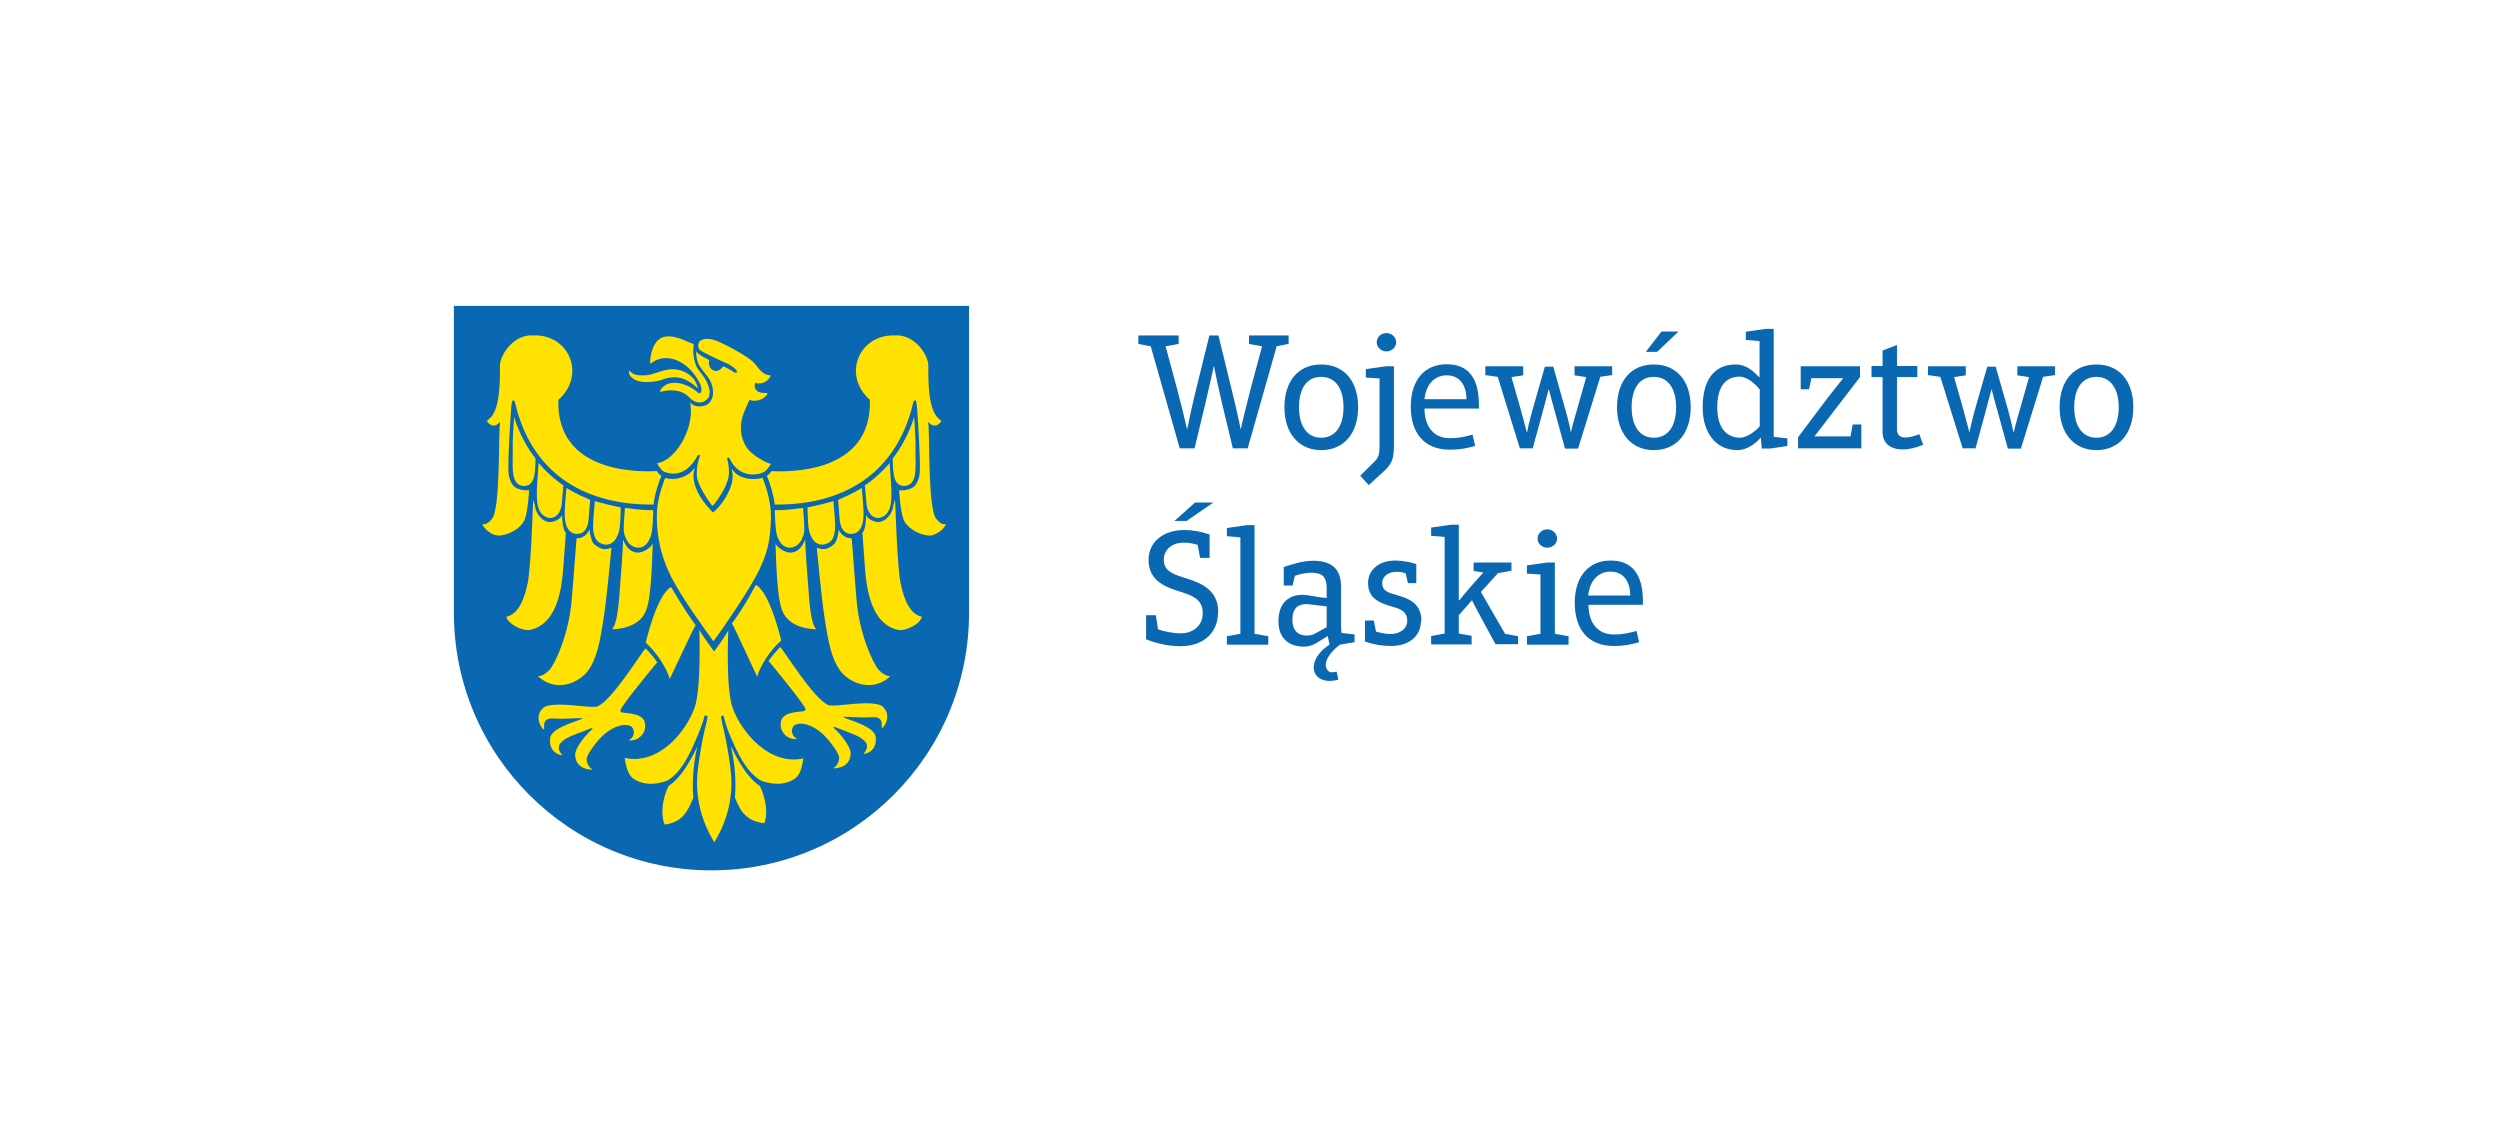 <?xml version="1.0" encoding="UTF-8"?>
<svg id="Warstwa_1" data-name="Warstwa 1" xmlns="http://www.w3.org/2000/svg" viewBox="0 0 112.97 51.02">
  <defs>
    <style>
      .cls-1 {
        fill: #ffe201;
      }

      .cls-1, .cls-2 {
        stroke-width: 0px;
      }

      .cls-2 {
        fill: #0a67b1;
      }
    </style>
  </defs>
  <path class="cls-2" d="M32.15,39.33c-6.43,0-11.64-5.21-11.64-11.64v-13.76s0-.11,0-.11h23.28v.11s0,13.76,0,13.76c0,6.43-5.21,11.64-11.64,11.64"/>
  <path class="cls-1" d="M32.22,23.14c.14-.02,1.09-1.11.85-1.88-.01-.04,0-.06.03-.03.3.44.98.48,1.36.36.11.3.38.98.38,1.78-.02,1.28-.27,1.83-.58,2.48-.49.96-1.64,2.61-2.02,3.13-.38-.52-1.42-1.95-1.91-2.91-.31-.65-.63-1.42-.65-2.69,0-.83.23-1.36.37-1.77.02,0,.04-.02.07,0,.39.11.97-.05,1.23-.42.02-.03.04.02.05,0,.03-.08-.42.65.73,1.88.03.03.09.1.09.1"/>
  <path class="cls-1" d="M33.98,16.31c.27.22.37.59.8.65.01,0,.04,0,.03,0,.03,0,0,.03,0,.05-.17.34-.57.36-.68.28-.01.05-.04.11-.02.21.07.3.44.25.54.26.03,0,.04.04.02.06-.25.36-.72.31-.8.24-.06.13-.11.26-.21.48-.32.71-.18,1.37.16,1.78.25.3.84.62,1.02.64,0,0-.14.23-.26.33-.25.19-1.17.37-1.61-.57-.02-.06-.12-.06-.11.01.08.29.13.75,0,1.04-.14.45-.62,1.08-.66,1.09-.06-.03-.56-.74-.69-1.21-.07-.31.02-.82.12-1.04.01-.05-.07-.08-.11-.02-.35.67-.9.98-1.52.72-.14-.07-.3-.35-.31-.38.78-.09,1.64-1.45,1.52-2.56,0-.07,0-.16-.04-.22.17.27.52.24.73.16.21-.09.32-.36.32-.52,0-.22-.02-.43-.2-.71-.01-.04-.36-.42-.46-.64-.04-.09-.1-.32-.1-.5,0-.05,0-.09,0-.07.07.16.54.37.59.4-.05.16,0,.39.19.47.2.09.36-.09.44-.18.02-.03.41.2.52.28.04,0,.12,0,.11-.04-.05-.15-.34-.32-.44-.37-.23-.09-1.1-.5-1.24-.61-.12-.12-.09-.33,0-.41.24-.19.63-.07.89.05.41.18,1.17.6,1.46.85"/>
  <path class="cls-1" d="M31.34,15.54c.02.09-.03.23-.01.45.05.36.1.55.27.77.36.42.6.93.39,1.25-.27.29-.62.19-.83-.04-.35-.39-.89-.37-1.3-.27-.02,0-.03.01-.05,0,0,.01.01-.02.02-.04.15-.3.49-.44.98-.32.17.06.44.14.74.41.04.04.13.01.14-.06.02-.08,0-.21-.03-.29-.17-.39-.53-.87-.99-1.08-.68-.32-1.15,0-1.27.12,0-.01-.02-.01-.02-.07,0-.22.07-.8.43-1.06.46-.32,1.3.16,1.36.17l.18.07Z"/>
  <path class="cls-1" d="M31.46,17.49c-.4-.37-.85-.56-1.46-.36-.18.08-.84.24-1.29.04-.26-.15-.32-.28-.27-.43.19.21.31.23.74.22.38-.02.81-.31,1.31-.27.4.04.64.2.84.41.08.08.22.4.19.43l-.06-.03Z"/>
  <path class="cls-1" d="M24.17,22.86c.05.39.38.73.67.73.2,0,.5-.13.56-.33,0,.15.02.69.17.81-.08,1.01-.11,1.67-.16,2.05-.12,1.01-.45,2.11-1.43,2.34-.35.08-1.02-.25-1.1-.59.33-.07.72-.36.96-1.5.14-.64.22-2.91.25-3.75,0-.11.09.29.09.22h-.01Z"/>
  <path class="cls-1" d="M27.63,24.76s-.21,2.23-.33,3.02c-.2,1.34-.34,1.99-.74,2.55-.53.63-1.5.92-2.25.23.32-.02.58-.34.63-.44.41-.67.76-1.81.86-2.69.06-.42.24-3.11.26-3.11.25.03.51-.19.58-.4,0,.18.1.57.2.66.22.19.43.31.76.18h.02Z"/>
  <path class="cls-1" d="M28.17,24.41c.1.27.31.56.66.56.23,0,.57-.2.67-.41-.03.25-.03,2.43-.32,3.06-.32.79-1.39.82-1.52.81.12-.13.23-.44.31-1.3.1-1.25.2-2.6.18-2.74v.02Z"/>
  <path class="cls-1" d="M33.09,28.15c.58-.77,1.06-1.73,1.07-1.72.65.36,1.14,2.51,1.14,2.51-.52.46-.98,1.2-1.08,1.64-.09-.16-.98-2.13-1.15-2.42h.01Z"/>
  <path class="cls-1" d="M24.2,20.72c-.01.75-.05,1.25-.55,1.24-.57-.06-.48-.78-.48-1.53-.02-.44.04-1.25.06-1.59.21.69.56,1.35.97,1.88"/>
  <path class="cls-1" d="M25.46,21.93c-.03.36-.05.49-.07.77-.01.27-.13.7-.55.71-.58-.1-.59-.72-.58-1.27,0-.12.05-.85.08-1.22.35.42.75.77,1.16,1.04l-.03-.03Z"/>
  <path class="cls-1" d="M26.18,22.37c.2.08.49.22.49.22-.03.35-.06.66-.07.87-.03.29-.13.72-.61.66-.34-.07-.5-.42-.47-1.05.03-.57.08-1.02.08-1.02,0,0,.3.19.57.31"/>
  <path class="cls-1" d="M28.05,22.94v.09c-.02.29,0,.8-.12,1.12-.08.15-.18.48-.6.46-.41-.08-.46-.32-.52-.62-.03-.29.03-.84.07-1.35.07.03.13.04.2.06.35.1.97.23.97.23"/>
  <path class="cls-1" d="M29.52,23.09c-.02.41-.02.87-.12,1.17-.08.16-.19.49-.58.49-.33-.03-.51-.27-.61-.62-.06-.21,0-.69.03-1.18.63.09,1.01.11,1.26.1l.02.03Z"/>
  <path class="cls-1" d="M24.03,15.16c1.65-.12,2.5,1.76,1.2,2.91-.1,3.38,3.77,3.25,4.45,3.22.05.08.14.17.21.22-.12.23-.31.89-.34,1.16l-.02.13s-.04,0-.11,0c-2.83,0-5.24-1.24-6.08-4.34-.04-.14-.07-.45-.18-.35-.03.03-.05.16-.06.32-.04.53-.16,2.42-.12,2.91.01.26.1.44.18.56.14.22.53.28.75.25,0,0-.04.89-.2,1.33-.16.37-.63.66-1.11.72-.39.03-.76-.35-.8-.51.13,0,.22,0,.41-.22.42-.38.3-3.87.39-4.41-.33.39-.58,0-.6-.04.19-.17.63-.34.59-2.5,0-.42.53-1.35,1.43-1.37"/>
  <path class="cls-1" d="M40.37,22.86c-.05.39-.38.73-.67.73-.2,0-.5-.13-.56-.33,0,.15-.02.69-.17.81.08,1.01.11,1.67.16,2.05.12,1.01.45,2.11,1.43,2.34.35.08,1.02-.25,1.1-.59-.33-.07-.72-.36-.96-1.5-.14-.64-.22-2.91-.25-3.75,0-.11-.09.29-.09.22h.01Z"/>
  <path class="cls-1" d="M36.91,24.76s.21,2.23.33,3.02c.2,1.34.34,1.99.74,2.55.53.63,1.5.92,2.25.23-.32-.02-.58-.34-.63-.44-.41-.67-.76-1.81-.86-2.69-.06-.42-.24-3.11-.26-3.11-.25.03-.51-.19-.58-.4,0,.18-.1.57-.2.66-.22.19-.43.31-.76.18h-.02Z"/>
  <path class="cls-1" d="M36.37,24.41c-.1.27-.31.56-.66.56-.23,0-.57-.2-.67-.41.03.25.03,2.43.32,3.06.32.79,1.39.82,1.52.81-.12-.13-.23-.44-.31-1.3-.1-1.25-.2-2.6-.18-2.74v.02Z"/>
  <path class="cls-1" d="M40.34,20.72c.01.75.05,1.25.55,1.24.57-.06.48-.78.48-1.53.02-.44-.04-1.25-.06-1.59-.21.69-.56,1.35-.97,1.88"/>
  <path class="cls-1" d="M39.08,21.93c.03.36.04.49.07.77.01.27.13.7.55.71.58-.1.59-.72.58-1.27,0-.12-.05-.85-.08-1.22-.35.42-.75.77-1.16,1.04l.03-.03Z"/>
  <path class="cls-1" d="M38.36,22.37c-.2.08-.49.22-.49.22.03.35.06.66.07.87.03.29.13.72.61.66.34-.07.5-.42.47-1.05-.03-.57-.08-1.02-.08-1.02,0,0-.3.19-.57.31"/>
  <path class="cls-1" d="M36.49,22.94v.09c.02.29,0,.8.12,1.12.08.15.18.48.6.46.41-.08.46-.32.52-.62.03-.29-.03-.84-.07-1.35-.07.03-.13.04-.2.06-.35.1-.97.23-.97.23"/>
  <path class="cls-1" d="M35.01,23.09c.02.41.02.87.12,1.17.08.16.19.49.58.49.33-.03.51-.27.61-.62.06-.21,0-.69-.03-1.18-.63.09-1.01.11-1.26.1l-.02.03Z"/>
  <path class="cls-1" d="M40.51,15.16c-1.65-.12-2.5,1.76-1.2,2.91.1,3.38-3.77,3.25-4.45,3.22-.05.08-.14.17-.21.22.12.23.31.89.34,1.16l.02.13s.04,0,.11,0c2.83,0,5.24-1.24,6.08-4.34.04-.14.07-.45.18-.35.03.03.05.16.06.32.04.53.16,2.42.12,2.91-.01.26-.1.44-.18.56-.14.22-.53.28-.75.25,0,0,.04.89.2,1.33.16.37.63.66,1.11.72.39.03.76-.35.8-.51-.13,0-.22,0-.41-.22-.42-.38-.3-3.87-.39-4.41.33.39.58,0,.6-.04-.19-.17-.63-.34-.59-2.5,0-.42-.53-1.35-1.43-1.37"/>
  <path class="cls-1" d="M31.51,33.74c-.18.76-.24,1.59-.18,2.3-.26.67-.53,1.13-1.3,1.22,0,0-.31-.7.18-1.74.38-.26.76-.67,1.3-1.78"/>
  <path class="cls-1" d="M33.03,33.74c.18.76.24,1.59.18,2.3.26.67.55,1.07,1.33,1.16,0,0,.28-.64-.2-1.68-.38-.26-.76-.67-1.3-1.78"/>
  <path class="cls-1" d="M31.43,28.24c-.58-.77-1.09-1.72-1.11-1.71-.65.35-1.14,2.51-1.14,2.51.51.46.98,1.2,1.08,1.64.09-.16,1-2.14,1.17-2.42v-.02Z"/>
  <path class="cls-1" d="M29.67,29.96c-.48.58-1.65,2.02-1.64,2.15-.01.13.31.09.5.14.19.03.44.09.57.29.07.13.06.31.04.4,0,.04-.13.53-.7.52-.02,0-.04,0-.03,0,.34-.22.22-.49.18-.56-.04-.08-.12-.1-.19-.12-.21-.05-.39,0-.59.08-.51.22-.85.65-1.15,1.09-.04.06-.09.17-.12.23-.09.15.03.49.22.58.02.01-.02.02-.02.02-.75-.04-.75-.59-.75-.69,0-.23.35-.77.77-1.14.04-.04,0-.06-.08-.03-.36.15-.83.3-1.11.46-.15.1-.27.2-.3.3-.07.22.08.36.13.43.01.02,0,.03-.01.02-.62-.11-.57-.75-.5-.88.19-.36.87-.56,1.32-.73.08-.04.17-.07.1-.07-.4,0-.84.05-1.28.02-.27-.02-.37.06-.42.17-.02.03-.03.21-.02.32,0,.01-.01,0-.02,0-.12-.05-.46-.61,0-.99.11-.09.43-.13.69-.13.67,0,1.55.16,1.74.08.7-.3,2.05-2.56,2.18-2.62.08.09.48.52.5.61l.03.04Z"/>
  <path class="cls-1" d="M34.76,29.9c.48.58,1.65,2.02,1.64,2.15.01.13-.31.09-.5.14-.19.03-.44.09-.57.29-.07.13-.06.31-.04.4,0,.04.13.53.7.52.02,0,.04,0,.03,0-.34-.22-.22-.49-.18-.56.04-.08.12-.1.19-.12.21-.05.39,0,.59.08.51.22.85.65,1.15,1.09.04.06.09.17.12.23.09.15-.03.49-.22.58-.02.01.02.02.02.02.75-.04.75-.59.75-.69,0-.23-.35-.77-.77-1.14-.04-.04,0-.06.08-.03.36.15.83.3,1.11.46.15.1.27.2.3.3.07.22-.08.36-.13.43-.01.02,0,.03.01.02.62-.11.57-.75.5-.88-.19-.36-.87-.56-1.32-.73-.08-.04-.17-.07-.1-.07.4,0,.84.05,1.28.02.27-.02.37.06.42.17.02.03.03.21.02.32,0,.01.01,0,.02,0,.12-.05.46-.61,0-.99-.11-.09-.43-.13-.69-.13-.67,0-1.55.16-1.74.08-.7-.3-2.05-2.56-2.18-2.62-.08.09-.48.52-.5.61l-.03.04Z"/>
  <path class="cls-1" d="M32.27,38.07c.54-.85.85-1.94.77-3.02-.03-.43-.15-1.25-.31-1.96-.07-.33-.1-.39-.15-.69-.01-.06.12-.09.13-.01.07.3.15.51.21.68.35.86.8,1.85,1.5,2.22.54.18,1.05.2,1.52-.12.25-.2.32-.61.36-.9-1.53.34-2.81-1.19-3.2-2.3-.31-.89-.19-3.48-.19-3.48-.11.21-.54.82-.64.95h0c-.09-.13-.55-.74-.67-.98,0,0,.1,2.62-.21,3.51-.39,1.11-1.63,2.61-3.16,2.28.04.29.12.72.37.92.46.32.98.3,1.52.12.71-.37,1.14-1.4,1.49-2.26.06-.17.15-.36.22-.66.01-.07.16-.04.14.02-.03.3-.08.35-.15.69-.16.71-.28,1.54-.31,1.96-.08,1.07.23,2.16.77,3.02"/>
  <path class="cls-2" d="M94.73,19.78c-.62,0-1-.51-1-1.38s.38-1.37,1-1.37,1.01.5,1.01,1.37-.38,1.38-1.01,1.38M94.73,20.34c1.01,0,1.67-.74,1.67-1.94s-.65-1.93-1.67-1.93-1.66.74-1.66,1.93.66,1.94,1.66,1.94M92.3,17.03l.56-.08v-.4h-1.7v.41l.53.08-.36,1.27c-.1.35-.26.89-.33,1.21h-.02c-.05-.26-.17-.77-.33-1.31l-.47-1.64h-.38l-.47,1.64c-.13.44-.27.98-.33,1.31h-.01c-.07-.29-.23-.83-.32-1.19l-.37-1.29.53-.08v-.41h-1.71v.4l.56.08,1.01,3.23h.58l.44-1.61c.11-.43.23-.86.28-1.05h.01c.06.24.19.71.29,1.07l.44,1.6h.59l1-3.23ZM86.91,20.11l-.18-.49c-.23.09-.42.15-.64.15-.24,0-.37-.13-.37-.37v-2.36h.92v-.5h-.92v-.95l-.65.25v.7h-.5v.5h.5v2.5c0,.5.38.77.91.77.28,0,.61-.08.92-.21M84.11,20.26v-1.08h-.39l-.1.54h-1.63c.17-.22.37-.47.54-.7l1.52-1.98v-.49h-2.68v1.04h.38l.1-.5h1.44c-.19.24-.49.62-.68.86l-1.36,1.81v.5h2.86ZM79.51,19.27c-.16.2-.58.51-.87.51-.59,0-1.04-.41-1.04-1.37s.39-1.39,1.01-1.39c.34,0,.7.32.91.58v1.67ZM80.77,20.15v-.34l-.62-.07v-4.88h-.35l-.91.13v.37l.62.05v1.64h-.01c-.26-.26-.57-.58-1.07-.58-.97,0-1.49.7-1.49,1.94,0,1.18.62,1.93,1.57,1.93.44,0,.83-.31,1.04-.55h.02l.04.48h.38l.79-.12ZM74.88,15.9l.97-.92h-.77l-.71.92h.5ZM74.73,19.78c-.62,0-1-.51-1-1.38s.37-1.37,1-1.37,1.01.5,1.01,1.37-.37,1.38-1.01,1.38M74.73,20.34c1.01,0,1.67-.74,1.67-1.94s-.65-1.93-1.67-1.93-1.66.74-1.66,1.93.66,1.94,1.66,1.94M72.29,17.03l.56-.08v-.4h-1.7v.41l.53.08-.36,1.27c-.1.35-.26.89-.33,1.21h-.01c-.04-.26-.17-.77-.33-1.31l-.46-1.64h-.38l-.47,1.64c-.13.44-.27.98-.33,1.31h-.02c-.07-.29-.22-.83-.32-1.19l-.37-1.29.53-.08v-.41h-1.71v.4l.56.08,1,3.23h.58l.44-1.61c.11-.43.23-.86.28-1.05h.01c.06.24.19.71.29,1.07l.44,1.6h.59l1-3.23ZM66.27,18.04h-1.9c.06-.66.45-1.08,1-1.08.62,0,.89.48.9,1.07h0ZM66.83,18.47v-.16c0-1.21-.46-1.85-1.46-1.85s-1.62.72-1.62,1.91.6,1.95,1.76,1.95c.49,0,.8-.07,1.15-.17l-.12-.51c-.32.09-.6.16-1.04.16-.65,0-1.13-.46-1.13-1.34h2.47ZM62.21,15.47c0,.22.2.41.44.41s.44-.19.44-.41-.19-.42-.44-.42-.44.19-.44.42M61.46,21.49l.39.43.68-.62c.41-.38.46-.6.46-1.31v-3.44h-.35l-.92.13v.38l.62.04v2.94c0,.52-.03.63-.29.88l-.59.58ZM59.7,19.78c-.62,0-1-.51-1-1.38s.37-1.37,1-1.37,1.01.5,1.01,1.37-.38,1.38-1.01,1.38M59.7,20.34c1.01,0,1.67-.74,1.67-1.94s-.65-1.93-1.67-1.93-1.66.74-1.66,1.93.66,1.94,1.66,1.94M57.67,15.65l.56-.11v-.38h-1.79v.38l.59.11-.51,1.9c-.19.75-.4,1.58-.45,1.84h-.01c-.05-.28-.24-1.13-.43-1.89l-.57-2.34h-.41l-.59,2.39c-.19.77-.37,1.61-.41,1.84h-.01c-.08-.37-.3-1.26-.49-1.97l-.48-1.77.59-.11v-.38h-1.82v.38l.56.11,1.31,4.61h.67l.5-2.08c.16-.71.34-1.46.36-1.62h.02c.05.26.2.98.34,1.58l.51,2.12h.67l1.31-4.61Z"/>
  <path class="cls-2" d="M73.67,26.91h-1.9c.06-.66.45-1.08,1-1.08.62,0,.89.48.9,1.07h0ZM74.24,27.34v-.16c0-1.21-.47-1.85-1.46-1.85s-1.62.72-1.62,1.91.6,1.95,1.76,1.95c.49,0,.8-.07,1.15-.17l-.12-.51c-.32.09-.6.16-1.04.16-.65,0-1.13-.46-1.13-1.34h2.47ZM69.48,24.34c0,.22.2.41.44.41s.44-.19.44-.41-.19-.42-.44-.42-.44.19-.44.42M70.88,29.13v-.38l-.62-.11v-3.22h-.35l-.91.13v.37l.61.04v2.68l-.61.11v.38h1.87ZM68.6,29.13v-.38l-.59-.11-1.09-1.89.77-.85.61-.11v-.37h-1.71v.38l.44.07-.52.58c-.25.28-.5.59-.56.67h-.03v-3.41h-.34l-.91.13v.37l.61.05v4.37l-.61.11v.38h1.83v-.39l-.58-.1v-.83l.59-.67h.01c.03.07.22.44.44.84l.62,1.14h1.01ZM64.23,28.05c0-.74-.53-.99-.98-1.12-.49-.15-.79-.19-.79-.59,0-.28.25-.5.65-.5.15,0,.29.02.41.07l.1.44h.38v-.86c-.31-.1-.65-.16-.95-.16-.73,0-1.23.41-1.23,1.02,0,.72.56.91,1.12,1.07.38.11.65.23.65.63s-.38.6-.75.6c-.15,0-.38-.03-.66-.11l-.1-.5h-.4v.95c.41.14.78.2,1.18.2.78,0,1.35-.42,1.35-1.14M59.95,28.34c-.52.28-.61.38-.9.38-.45,0-.65-.3-.65-.69,0-.56.26-.73.62-.73.19,0,.6.07.93.1v.94ZM59.36,30.12c0,.44.32.65.73.65.1,0,.27-.02.39-.06l-.08-.36c-.07.02-.16.03-.23.03-.15,0-.26-.16-.26-.35,0-.28.29-.64.64-.9l.66-.11v-.35l-.59-.07c-.01-.09-.02-.22-.02-.31v-1.76c0-.69-.29-1.19-1.26-1.19-.48,0-.87.14-1.33.28v.84h.4l.1-.44c.22-.08.52-.14.73-.14.47,0,.71.14.71.71v.43c-.4-.02-.79-.14-1.1-.14-.57,0-1.08.32-1.08,1.2,0,.83.56,1.14,1.13,1.14.39,0,.55-.14,1.08-.47h.02l.08.38c-.37.23-.71.62-.71.99M56.05,28.64l-.61.11v.38h1.87v-.38l-.62-.11v-4.91h-.34l-.91.13v.37l.61.05v4.37ZM53.62,23.54l1.21-.83h-.83l-.93.83h.55ZM55.05,27.66c0-.96-.71-1.3-1.43-1.52-.6-.19-1.03-.32-1.03-.85,0-.44.35-.77.91-.77.21,0,.42.04.62.1l.11.59h.43v-1.06c-.41-.13-.76-.2-1.15-.2-.96,0-1.61.56-1.61,1.35,0,.98.82,1.25,1.51,1.46.61.19.94.41.94.95,0,.59-.47.91-.99.91-.35,0-.77-.09-1.03-.18l-.1-.64h-.44v1.09c.53.2,1.02.31,1.56.31,1.01,0,1.69-.59,1.69-1.53"/>
</svg>